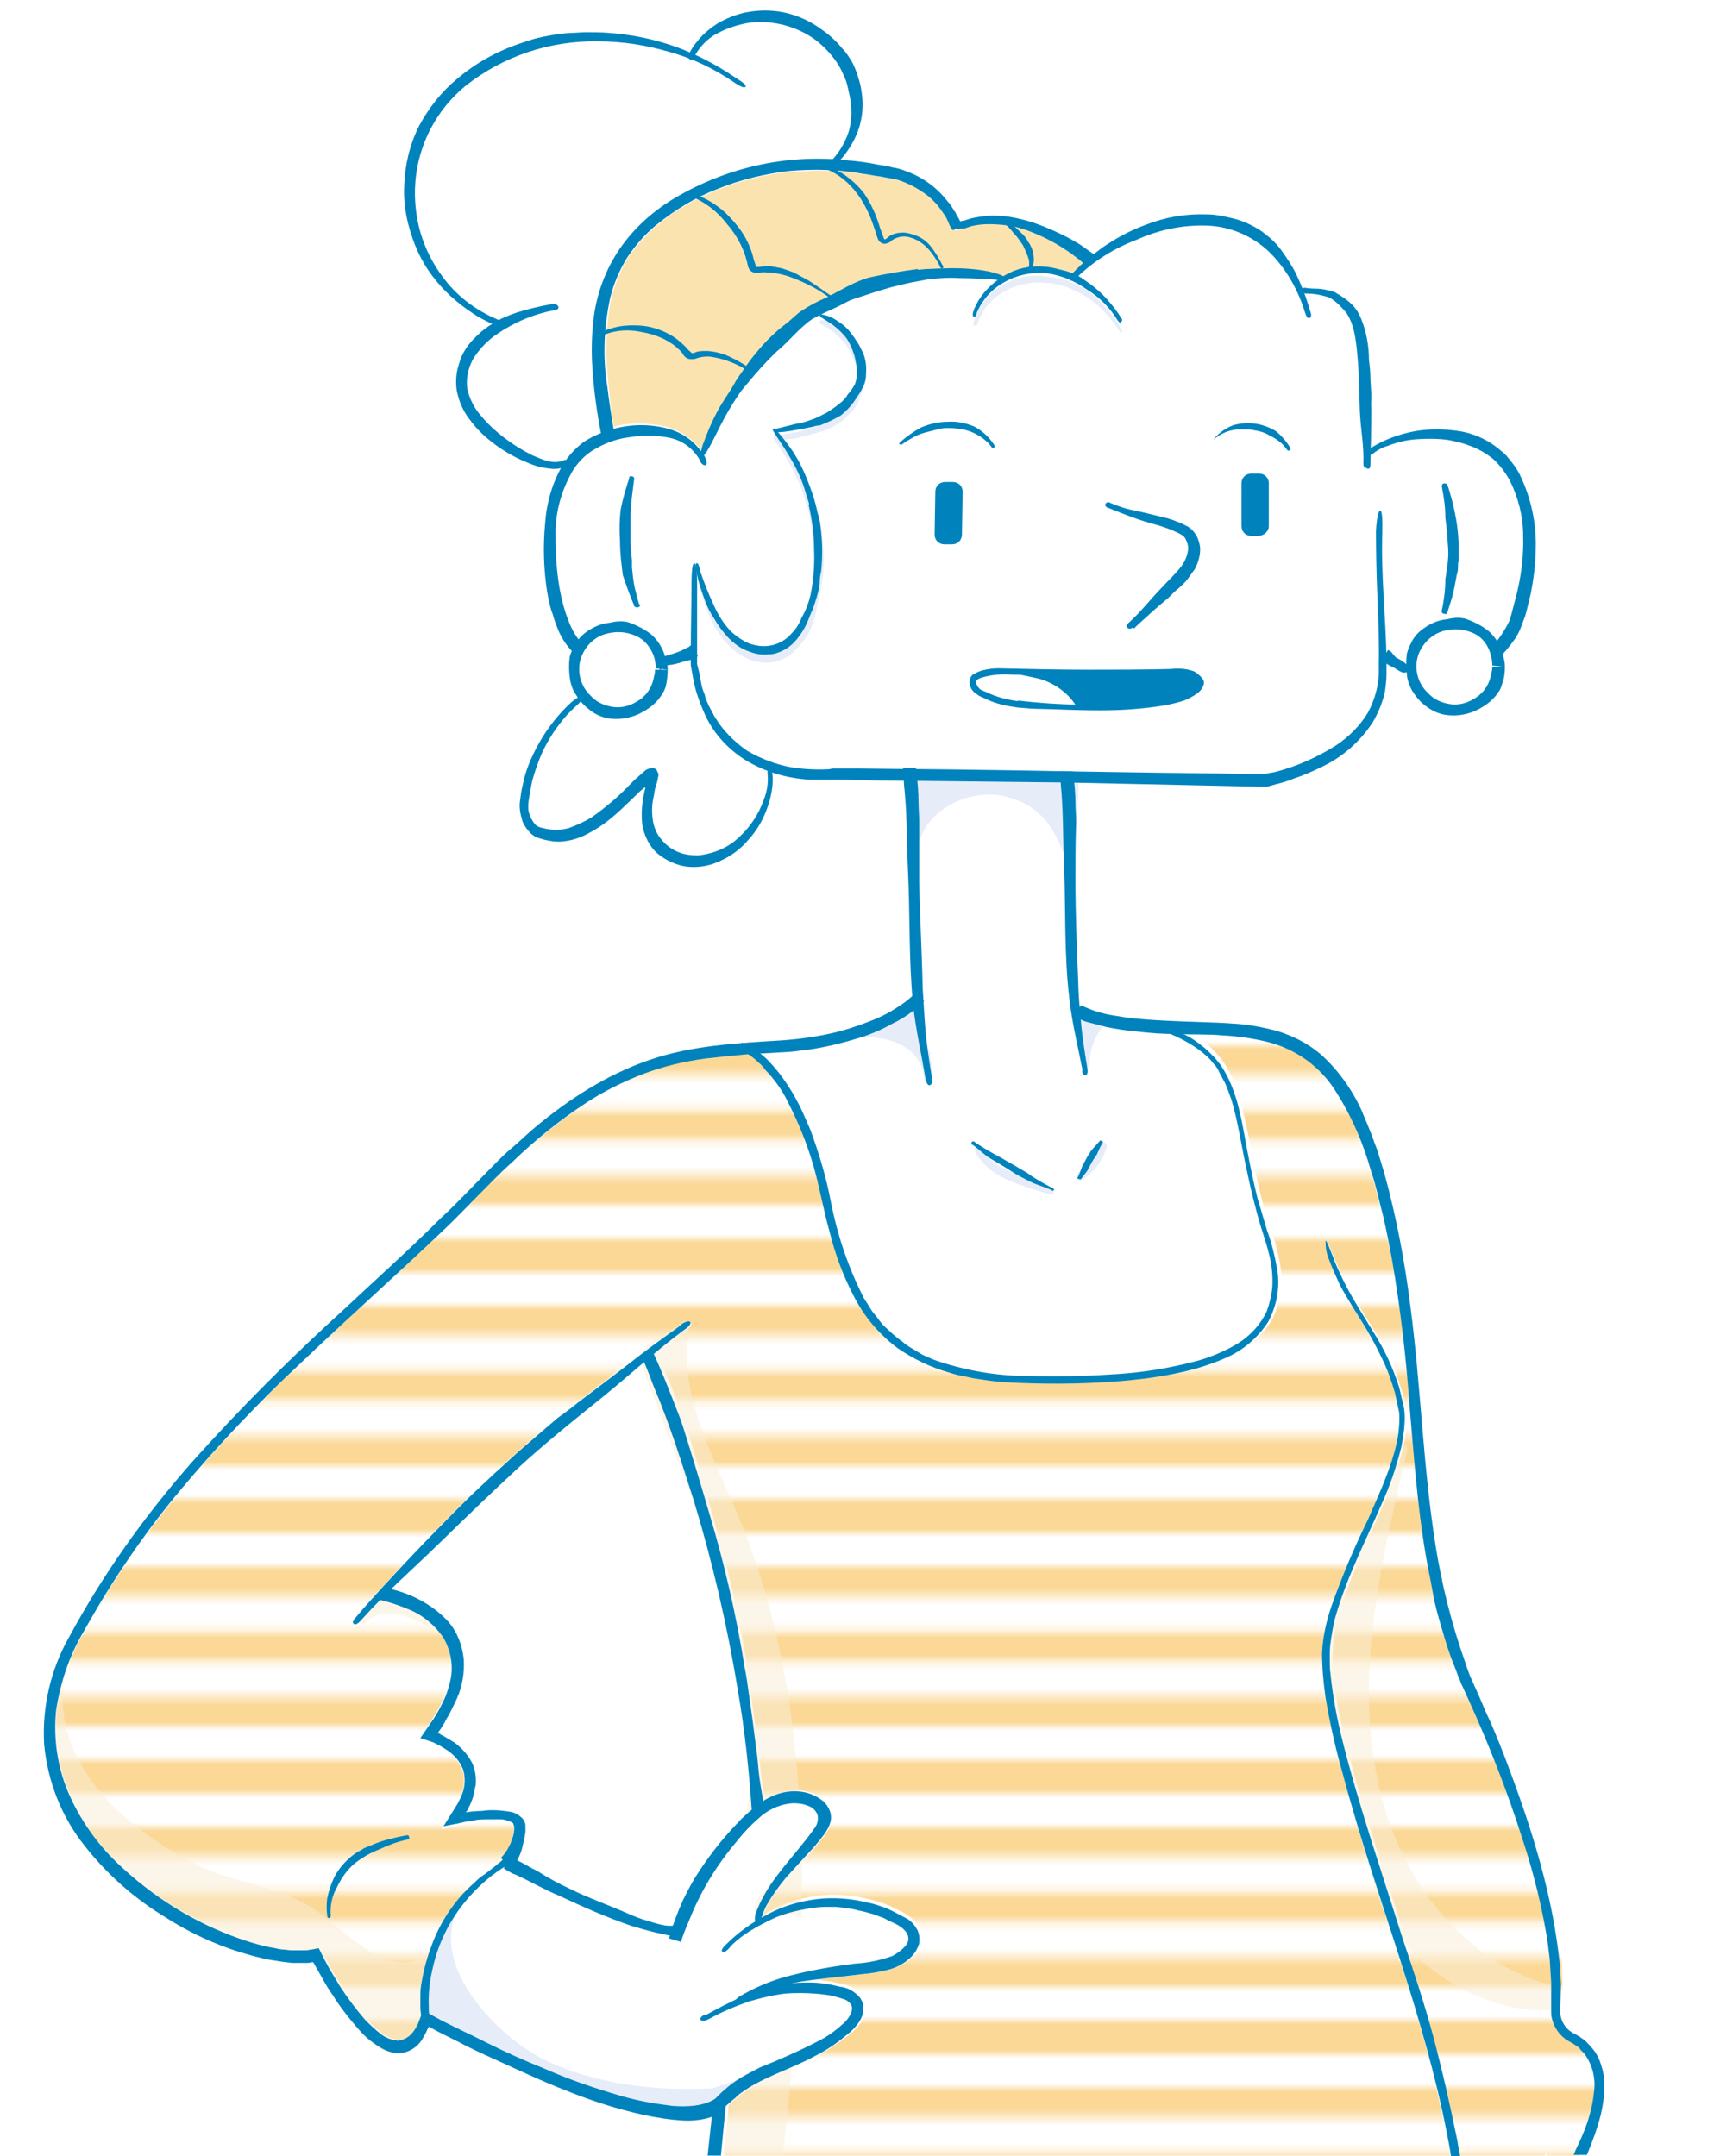 <svg id="Layer_1" xmlns="http://www.w3.org/2000/svg" xmlns:xlink="http://www.w3.org/1999/xlink" viewBox="0 0 245.5 307.8"><style>.st0{fill:none}.st1{fill:#fbd896}.st2{fill:#fff}.st3{fill:url(#SVGID_2_)}.st4{fill:#e6edf9}.st5{opacity:.5}.st6,.st7{fill:#faeed6}.st7{opacity:.5;enable-background:new}.st8{fill:#0083bd}.st9{fill:#fbe3af}</style><pattern y="307.8" width="250" height="155" patternUnits="userSpaceOnUse" id="SVGID_1_" viewBox="0 -155 250 155" overflow="visible"><path class="st0" d="M0-155h250V0H0z"/><path class="st0" d="M0-155h250V0H0z"/><path class="st0" d="M0-155h250V0H0z"/><path class="st1" d="M0-31h250v4H0zM0-23.5h250v4H0z"/><path class="st2" d="M0-27.5h250v4H0zM0-19.5h250v4H0z"/><path class="st1" d="M0-15.5h250v4H0zM0-8h250v4H0z"/><path class="st2" d="M0-12h250v4H0zM0-4h250v4H0z"/><path class="st1" d="M0-62h250v4H0zM0-54.5h250v4H0z"/><path class="st2" d="M0-58.5h250v4H0zM0-50.5h250v4H0z"/><path class="st1" d="M0-46.5h250v4H0zM0-39h250v4H0z"/><path class="st2" d="M0-43h250v4H0zM0-35h250v4H0z"/><path class="st1" d="M0-93h250v4H0zM0-85.5h250v4H0z"/><path class="st2" d="M0-89.5h250v4H0zM0-81.5h250v4H0z"/><path class="st1" d="M0-77.5h250v4H0zM0-70h250v4H0z"/><path class="st2" d="M0-74h250v4H0zM0-66h250v4H0z"/><path class="st1" d="M0-124h250v4H0zM0-116.5h250v4H0z"/><path class="st2" d="M0-120.5h250v4H0zM0-112.5h250v4H0z"/><path class="st1" d="M0-108.5h250v4H0zM0-101h250v4H0z"/><path class="st2" d="M0-105h250v4H0zM0-97h250v4H0z"/><path class="st1" d="M0-155h250v4H0zM0-147.5h250v4H0z"/><path class="st2" d="M0-151.5h250v4H0zM0-143.5h250v4H0z"/><path class="st1" d="M0-139.5h250v4H0zM0-132h250v4H0z"/><path class="st2" d="M0-136h250v4H0zM0-128h250v4H0z"/></pattern><title>254x319</title><path class="st2" d="M129.2 276c.3.5.3 1.2-.1 1.6-.5.6-1.1 1.1-1.9 1.4-1.7.6-3.5 1-5.3 1.1-3.1.4-6.1 1-9.2 1.7-1.6.4-3.3 1-4.8 1.7-1.3.6-2.1 1.1-2.3 1.2l-.2.1c-1.6.7-3.2 1.6-4.8 2.5-.2.1-.9.5-.7.9s1 0 1.2-.1c1.8-1 3.7-1.8 5.7-2.5 1.4-.4 2.9-.8 4.3-1 1-.2 2-.2 3.1-.2 1.3 0 2.7.1 4 .3.6.1 1.3.3 1.9.4.5.1.9.4 1.2.8.4.6-.3 1.8-1.2 2.6-1 .9-2.1 1.6-3.2 2.3-2.7 1.4-5.6 2.6-8.4 3.7-1 .4-1.9 1-2.9 1.5-1.5.9-2.8 2-3.9 3.3-1.8.8-3.8 1.1-5.8.8-2.4-.3-4.8-.7-7.2-1.3-3.8-1-7.6-2.3-11.2-3.9-2.5-1-5.2-2.2-8-3.6-1.4-.7-2.8-1.4-4.3-2.2l-4-2.1v-1c-.1-2.3.2-4.5.9-6.7 1.1-3.5 3-6.7 5.5-9.4 1.3-1.4 2.7-2.5 4.3-3.5l-.1.2c.8.5 1.3.8 1.7 1 2.2 1 4 2.1 6.2 3 3.4 1.5 6.8 3.2 10.3 4.4 1.8.6 3.6 1.1 5.5 1.4l2 .6c.5-1.7 1-2.6 1.3-3.4 1.6-4 3.9-7.7 6.7-11 1.1-1.3 2.3-2.6 3.6-3.6 1.2-1 2.7-1.6 4.3-1.7.7 0 1.4.1 2.1.4.5.2 1 .6 1.2 1.2.1.6 0 1.1-.4 1.6-.5.7-1 1.4-1.5 2-2.6 3.3-5.4 6.3-7 10.5-.1.3-.1.5-.1.8-1.4.9-2.8 2-4 3.1-.2.2-.9.8-.6 1.2s1.1-.3 1.3-.5c.6-.6 1.2-1.1 1.9-1.6 2.8-2 5.9-3.3 9.3-3.7.7-.1 1.4-.1 2.1-.2h1.5c1.1.1 2.1.2 3.2.5.5.1 1 .2 1.6.4.5.1 1 .3 1.5.5.8.3 1.5.6 2.2 1 .6.5 1.1 1 1.5 1.5z"/><pattern id="SVGID_2_" xlink:href="#SVGID_1_" patternTransform="matrix(1.2 0 0 1.2 2942.58 19533.06)"/><path class="st3" d="M16.7 265.8c2.9 2.8 6.1 5.3 9.7 7.2 2.4 1.4 5 2.6 7.6 3.5 1.7.6 3.4 1.1 5.2 1.4.5.1.9.2 1.4.2.5.1 1 .1 1.5.1H44l.5-.1 1.1-.2.5 1 .4.7c.2.4.5.8.7 1.3.5.8 1 1.7 1.5 2.5 1.1 1.7 2.3 3.3 3.6 4.8.6.7 1.4 1.4 2.2 2 .7.6 1.6.9 2.5 1 .9 0 1.6-.5 2.1-1.2.3-.4.5-.8.7-1.2.1-.3.3-.7.4-1 0-.5-.1-.9-.1-1.2v-1.3c0-.6 0-1.2.1-1.8.3-1.7.7-3.4 1.3-5.1 1-3 2.6-5.7 4.7-8l.8-1c.5-.4 1-1 1.6-1.4 1.1-.9 2.3-1.7 2.7-2.1l.4-.4-.2-.2c.8-.8 1.3-1.7 1.6-2.8.1-.5.2-1 .3-1.6v-.3c-.1-.1-.2-.2-.3-.2-1-.4-2.1-.5-3.1-.4-.6 0-1.2.1-1.8.2l-.7.1-.9.1c-.6.1-1.3.2-2 .4l-1.6.3 2-3.3c.2-.3.3-.6.5-.9l.2-.4c.1-.2.2-.5.3-.8.3-1 .3-2 0-3-.4-1-1-1.8-1.8-2.5-.4-.3-.9-.7-1.4-.9-.1-.1-.2-.1-.4-.2l-.8-.3-1.8-.6 1.9-2.8c.3-.6.7-1.1 1-1.7.6-1.1 1.1-2.4 1.4-3.6.6-2.1.3-4.4-.8-6.3-1.3-1.9-3.1-3.3-5.2-4.1-1.2-.5-2.4-1-3.7-1.3v-.1c-.9.9-1.8 1.8-2.6 2.8-.2.2-.9 1-1.2.7-.4-.3.4-1.2.5-1.4s1.7-2 3.7-4.1l1.8-2c2.7-3 5.8-6.1 7-7.3 2.9-3 6-5.9 9.1-8.7 1.4-1.2 2.7-2.5 4.1-3.6l2.8-2.4c.8-.7 2.8-2.1 2.9-2.2 1.3-1 4.8-3.7 8-6.1 3.2-2.4 6.3-4.6 6.6-4.8.3-.3 1.1-.8 1.5-.4.3.5-.6 1-.8 1.1-1.5 1-2.8 2.1-4.1 3.2 1 2.1 2 4.3 2.8 6.6.5 1.3 1.1 2.7 1.5 4 1.2 4.1 2.5 8.1 3.6 12.2 2.2 7.3 3.9 14.7 5.1 22.2.1.9.3 2.2.5 3.8s.5 3.4.7 5.1c.1 1.8.4 3.5.6 4.9.1 1.1.2 2.1.4 3.2l.3 1.8c1.2-.7 2.5-1.2 3.8-1.3 1.7-.2 3.4.3 4.7 1.5.7.7 1.1 1.6 1 2.6-.1.8-.5 1.6-1 2.3-.7.9-1.4 1.8-2.2 2.6-1 1.1-2.2 2.3-3.2 3.5-1 1.1-1.8 2.2-2.5 3.4-.3.6-.6 1.2-.8 1.8l.7-.4c2.2-1.2 4.5-2 7-2.3s5-.1 7.4.5c1.2.3 2.5.7 3.6 1.3.6.3 1.1.5 1.7.9.6.4 1.2.9 1.6 1.5.5.7.7 1.6.5 2.4s-.5 1.5-1.1 2c-1 1-2.2 1.6-3.5 2-1.2.3-2.4.5-3.6.6l-3.5.4c-1 .1-2 .2-3 .4l.7.1c.9.1 1.8.3 2.7.5 1.1.2 2.1.8 2.9 1.6.4.6.6 1.3.5 2-.1.6-.3 1.2-.6 1.7-.5.8-1.2 1.5-2 2.1-1.4 1.1-2.9 2.1-4.5 2.9-3.9 2.1-7.8 3.1-11 5.7-.5.4-1.1.8-1.5 1.3-.2 2.6-.4 5-.6 7.2H207c0-.2-.1-.5-.1-.7-1.7-9.1-4.1-18.2-7-27l-.4-.3.2-.2c-2-6.4-4.2-12.7-6-19.1-.5-1.8-1.3-4.3-2.1-7.4-1-3.5-1.8-7.1-2.3-10.7-.3-2.1-.5-4.2-.5-6.3.1-2.2.5-4.5 1.2-6.6 1.5-4.3 3.3-8.5 5.3-12.6 1.9-4.1 3.7-8.2 4.3-12.2.2-1.9.1-3.9-.4-5.8-.5-1.7-1.1-3.4-1.9-4.9-1.5-3-3.1-5.3-4.1-7.2-1.1-1.9-1.8-3.1-2-3.5-.6-1.1-1-2.2-1.4-3.3-.5-1.4-.7-2.6-.5-2.7.2 0 .6 1.1 1.1 2.3s1.1 2.5 1.4 3c1.3 2.6 2.9 5.1 4.4 7.5 1.6 2.5 2.8 5.1 3.7 7.9.1.4.2.7.3 1 .3 1.1.5 2.2.6 3.3 0 .7-.1 1.5-.1 2.2l-.4 2.2c-.7 2.8-1.6 5.5-2.8 8.1-2.2 5.2-4.8 10.3-6.4 15.8l-.5 2-.3 2.1-.1 2c0 .7.1 1.4.1 2.2.3 2.9.8 5.9 1.5 8.7 2.3 9.6 5.6 19.1 8.6 28.6-.1.3-.1.7 0 1 1.1 4.4 2.3 8.8 3.7 13.2.8 4.7 1.7 9.3 2.7 13.9 0 .4.1.9.3 1.2.2.8.3 1.5.5 2.3h12.9c.1-.2.2-.3.3-.5l.1.1c0 .1-.1.3-.1.4h4.6c1.6-3.4 3.2-7 3-10.7 0-.4-.2-.8-.4-1.1-.4-2.7-2.6-3.8-4.9-5.5-.7-1.2-1.1-2.5-1.1-3.9h.9v-.3c.1-.7.1-1.3.2-2-.1-1.5-.2-2.9-.2-4.3-1-4.4-1.8-8.9-3-13.3-.3-1.2-.7-2.3-1-3.5-2.3-5.6-4.1-11.4-6-17.1l-1.5-2.7c-.1.2-.1.4-.2.6-.1-.3-.2-.6-.3-1-.1-.3-.3-.6-.5-.8 0-.2.1-.3.1-.5-2.4-4.6-4-9.5-4.9-14.5-.1-.5 0-1.1.3-1.6-1.5-5.5-2.3-11.1-2.5-16.8-.7-3.2-1.1-6.5-1.2-9.8-.7-2.9-1.1-5.8-1.2-8.7-.9-4.2-1.8-8.3-2.8-12.5-.9-4.2-1.8-8.1-3-12.1-.5-1.4-1-2.7-1.5-4.1-.5-1.3-1-2.9-1.6-4.4 0-.4-.1-.7-.3-1l-.4-.8c-.1-.2-.3-.4-.5-.6-2.2-3-5.2-5.3-8.7-6.7-.7-.3-1.6-.1-2 .6-.7-.2-1.4-.3-2.1-.5-.3-.1-.5-.1-.8 0-2.2-.3-4.6-.3-6.9-.4 1.7 1 3.2 2.4 4.3 4 1.9 2.9 2.6 6.3 3.3 9.5s1.2 6.5 2 9.6c.4 1.6.8 3.2 1.4 4.7.6 1.6 1 3.2 1.3 4.9.5 2.8.1 5.6-1.2 8.1-1.5 2.4-3.7 4.2-6.3 5.3-5 2.2-10.4 2.9-15.6 3.3-5.3.4-10.6.4-15.9.1-2.7-.2-5.3-.6-7.9-1.3-2.6-.7-5.1-1.8-7.3-3.4-2.7-2-4.9-4.6-6.5-7.6-1.5-2.9-2.7-6-3.4-9.1-.9-3.1-1.4-6.3-2.3-9.4-.8-3.1-2-6.2-3.6-9-.7-1.3-1.5-2.5-2.3-3.6-.3-.4-.6-.7-.9-1.1-.3-.5-.6-1-1-1.4-.5-.4-1.1.2-1.8-1.8h-.1c-2.2 2-4.2.8-5.9 1.1-3 .5-6 1.4-8.8 2.6-2.8 1.1-5.6 2.5-8.1 4.2-3.8 2.5-7.4 5.4-10.7 8.5-1.7 1.5-3.3 3.2-4.9 4.8s-3.2 3.3-4.9 4.9c-6.7 6.4-13.6 12.5-20.3 18.9-11.8 11.3-23 23.8-30.9 38.3-2.1 3.5-3.4 7.4-4 11.4-.4 4 .2 8 1.8 11.7 1.5 3.8 3.9 7.1 6.8 9.9z"/><path class="st2" d="M181.1 179c.4 1.5.6 3.1.5 4.7-.1 1.2-.4 2.3-.8 3.4-.9 1.8-2.3 3.4-4 4.5-1.8 1.1-3.7 1.9-5.7 2.5-4.1 1.1-8.3 1.8-12.6 2-4.2.3-8.6.3-12.8.2s-8.4-.9-12.3-2.3c-2.2-.8-4.2-2.1-5.9-3.6-1.7-1.6-3.2-3.4-4.3-5.4-2.1-4.2-3.6-8.7-4.4-13.3-.6-3.2-1.5-6.3-2.6-9.4-.8-2.2-1.8-4.4-3-6.4-.8-1.3-1.7-2.6-2.8-3.8-.5-.6-1.1-1.2-1.8-1.7 1.7-.1 3.4-.2 5.3-.4 3-.3 5.9-1 8.8-1.9 1.6-.5 3.2-1.2 4.7-2 1-.5 1.9-1.1 2.8-1.8.4 3.4 1.2 6.4 1.8 9.7 0 .2.1.9.6.8s.4-.9.4-1.1-.5-2.9-.8-5.7c-.2-1.8-.3-3.8-.4-5.2l.1-.1-.1-.1c0-.7-.1-1.3-.1-1.7-.1-5-.4-10.2-.5-15.2 0-2.8 0-5.7.1-8.6 0-.9-.1-2-.1-2.9s-.1-2.4-.3-4.2l16.3.1h3.7c.1 1.3.1 2.1.1 2.7.4 3.8.2 7.3.4 11.1.2 6 0 12.1.6 18.2.4 3.7 1.3 6.8 2 10.4 0 .2.2.9.6.8s.4-.9.4-1-.5-2.8-.8-5.5c0-.4-.1-.8-.1-1.2l.2.1c.5.2.9.3 1.4.5.9.3 1.6.4 2.4.6 1.4.3 2.5.4 3.5.5 1.8.2 3.6.3 5.4.4 1.8.7 3.5 1.8 5 3.1.3.3.6.5.8.9.4.4.7.8.9 1.3.3.6.6 1.1.9 1.7.1.3.3.7.4 1s.2.7.4 1.1c1 3.1 1.5 7 2.4 10.9.4 2 .9 3.9 1.4 5.8s1.4 3.8 1.9 5.5z"/><path class="st4" d="M153.4 109.9c-1.5-2.4-6.1-1.7-8.4-1.7-4.2-.1-10.2-.4-14.2 1.3-.1.1-.2.1-.4.2v.1c.9 3.3.7 6.7.7 10.1.2-.1.3-.3.4-.5 1.7-4.5 7.6-6.8 12-5.7 4.9 1.2 6.9 4.3 8.4 8.4.5 1.3 1.1 3.1 1.2 1.8.3-2.6.5-5.2.6-7.9.1-1.6.6-4.6-.3-6.1zM132.7 150.7c.2-.2.1-.5-.1-.7l-.1-.1-.3-1c-.3-1.3-.4-2.6-.3-3.9 0-.3 0-.7-.1-1-1.2-2-6.4 1.5-7.7 2.2-.2.2-.3.5-.2.7h-2c-.8.1-.8 1.3 0 1.2 4.1-.4 9.6.8 10 5.9 0 .3.3.6.6.6s.6-.3.6-.6c0-1.1-.1-2.2-.4-3.3zM157.2 145.4c-.1-.1-.2-.2-.3-.2-.9-.3-3.1-1.5-3.4 0-.1 1 0 1.9.3 2.9.3 1.3.5 2.6.5 3.9 0 .3.3.6.6.6s.6-.3.6-.6c0-2 .7-4 2-5.6.2-.3.2-.7-.1-.9-.1 0-.1-.1-.2-.1zM150 169.4c-1.7-.6-3.4-1.2-5.1-1.9-2.1-.8-3.7-1.6-4.7-3.7-.4-.7-1.4-.1-1 .6 2 3.9 6.7 4.8 10.6 6.1.6.3.9-.8.2-1.1zM156.8 163.4c-.5 1.6-1.5 3-2.9 4-.6.4 0 1.5.6 1 1.7-1.1 2.9-2.8 3.5-4.7 0-.3-.2-.6-.5-.7-.4 0-.6.1-.7.4z"/><g class="st5"><path class="st6" d="M108.3 270.8c-.2.4-.4.8-.5 1.1-.1.5-.1 1.1-.2 1.6 2.2-.4 4.5-.4 6.8.1.1-3.3.1-6.7 0-10.1-1 1.5-2.1 2.9-3.4 4.2-1 1-1.9 2.1-2.7 3.1zM111.7 307.7c.1-.5.1-1.1.2-1.6.5-4.3.9-8.7 1.3-13.1-2.3 1.7-4.6 3.3-6.9 5-.3.2-.7.3-1 .2-.3.2-.5.3-.8.4-.6 2.9-.9 6-1.3 9h8.5v.1zM110.4 231.7c-1.6-6.5-3.8-12.8-6.6-18.9-3.2-7.3-6.8-14.8-5.5-22.9v-.3c.2-.2.2-.6 0-.9-.2-.2-.6-.2-.9 0-1.8 1.7-4.3 2.2-5.8 4.3-.2.2-.3.4-.4.6 7.2 20.8 19.7 45.3 14.9 67.8h.1c1.9-2.4 4.3-4.1 7.1-3.9.3 0 .5.1.8.3-.4-8.7-1.6-17.5-3.7-26.1z"/></g><path class="st7" d="M222.2 283.6c-12.6-3-21.6-14.3-24.9-26.7-4.3-16-.5-32.5 3.2-48.3.1-.5.3-1.1.4-1.7.1-.8-1-1.1-1.2-.3-.1.5-.2 1-.3 1.4l-.1.3c-2 8-7.8 14.5-9.5 22.6-1 4.5-.3 9 .7 13.4 1.2 5.4 2.5 10.7 3.7 16.1 1 4.5 1.7 9.4 3.8 13.4 1.9 3.4 4.7 6.3 8 8.5 4.9 3.3 10.7 5.1 16.5 4.6-.4-1.1-.5-2.2-.3-3.3zM62.5 278.3c0-.4 0-.8-.1-1.1s-.7.8-1 1.2c-5.2 5.7-12.9-3.8-17.2-6.3-4.7-2.8-10.4-3.3-15.4-5.6-10.1-4.8-21.3-14.1-19.7-26.5 0-.3-.2-.6-.5-.6-.2 0-.4.1-.5.2-2.4 12.3 1 22.6 11.6 29.8 3.5 2.4 7.2 4.5 11.1 6.2 3.3 1.5 7 1.8 10.2 3.4.9-.1 1.9 0 2.8.2 1.8.6 2.7 2.5 3.5 4 1.7 3 3 6.8 6.1 8.8 2 1.6 4.9 1.2 6.4-.8.2-.2.3-.4.4-.7.6-1.1 1.1-2.2 1.4-3.4-.3-3-.1-6 .9-8.8zM61.5 231l-.1-.1c-1.7-1.4-3.8-2.2-6-2.3.1-.3-.1-.6-.4-.7-.1 0-.3 0-.4.1-.5.4-1.1.7-1.6.9-.3.1-.5.5-.4.8v.1c-.5.2-.9.5-1.3.9-.6.5.3 1.4.8.9 2.6-2.3 6-1.1 8.6.4.3.2.6.2.9-.1.2-.3.2-.7-.1-.9z"/><path class="st4" d="M101.6 298.1c-7.8.4-16.1-.5-23.3-3.8-6.6-3-16.3-12.6-13.4-20.7.2-.5-1.4-.4-1.6.3-1 3-2.2 6.1-2.8 9.2-.4 1.7-.4 3.6.8 5 1.3 1.6 3.8 1.8 5.6 2.6 2.6 1.2 5 2.7 7.4 4.2 5 3.1 11.4 4.2 17.1 5.3 7.3 1.4 15 1 14.4-3.3 0-.4-3.8 1.2-4.2 1.2z"/><path class="st8" d="M154.9 153.5c.5-.1.3-.9.3-1s-.5-2.8-.8-5.5-.5-5.6-.5-6.8c-.2-4.8-.4-9.8-.4-14.6 0-2.7 0-5.5.1-8.2 0-.9-.1-1.9-.1-2.8 0-1.1-.1-2.7-.4-4.8l-1.8.1c.1 1.5.1 2.4.2 3.1.3 3.8.2 7.3.4 11.1.2 6 0 12.1.7 18.2.4 3.7 1.2 6.8 1.9 10.4-.1.2 0 .8.4.8zM132.7 154.9c.5-.1.3-.9.3-1.1s-.5-2.9-.8-5.7-.4-5.9-.5-7c-.1-5-.4-10.2-.5-15.2v-8.6c0-.9-.1-2-.1-2.9 0-1.1-.1-2.8-.4-5l-1.8.1c.1 1.6.1 2.5.2 3.2.4 4 .3 7.6.5 11.6.3 6.2.1 12.6.7 18.9.4 3.8 1.2 7.1 1.8 10.8.1.2.2 1 .6.9z"/><path class="st8" d="M153.7 145.3c.1.1.4.2.7.3.4.2.8.3 1.2.4.8.2 1.6.4 2.3.6 1.5.3 2.8.5 4 .6 2.4.3 4.3.4 6 .4 2.3.1 4.5 0 6.6.2 2.1.1 4.2.4 6.3.9 4.1 1 7.6 3.5 9.8 7 2.3 3.6 4 7.5 5.1 11.5.7 2 1.1 4.1 1.7 6.3.5 2.1.9 4.3 1.3 6.4 1.2 6.9 2 13.9 2.5 20.9.6 7 1.1 14.1 2.3 21.2.3 1.8.7 3.5 1 5.3s.8 3.5 1.3 5.2 1 3.4 1.7 5.1l.5 1.3.2.6.1.2s0 .1.1.1v.1l.1.3 1.1 2.4c2.9 6.4 5.5 13 7.6 19.6 1.4 4.2 2.5 8.4 3.3 12.7.2 1.1.4 2.2.5 3.2l.2 1.6.2 3.3v4.1c0 .3 0 .7.1 1 .3 1.3 1.1 2.5 2.3 3.2l.7.4c.2.1.4.3.6.4s.4.3.5.5l.5.5c1.2 1.6 1.7 3.6 1.4 5.6-.2 2.1-.8 4.1-1.6 6-.4 1-.9 1.9-1.3 2.9h1.9c.8-1.9 1.5-3.8 2-5.8.3-1.3.5-2.7.5-4 0-1-.1-1.9-.4-2.8-.3-1.1-.8-2.1-1.6-2.9-.4-.5-.8-.9-1.3-1.2-.5-.4-1.1-.6-1.5-.9-.9-.6-1.5-1.7-1.5-2.8l.1-3.9c-.1-1.3-.1-2.7-.3-4-1.2-10.8-5.1-21.4-6.9-26.3-1-2.7-2-5.3-3.2-7.9-.6-1.3-1.1-2.6-1.7-3.9l-.9-2c-.2-.6-.5-1.3-.7-2-1.9-5.4-3.3-10.9-4.2-16.6-1.8-11.3-2.1-22.9-3.6-34.2-.8-6.4-2-12.7-3.7-18.9l-.7-2.3c-.2-.8-.5-1.5-.8-2.3-.5-1.5-1.2-3-1.8-4.5-1.4-3-3.4-5.8-5.9-8-1.8-1.5-3.8-2.5-6-3.2-2.2-.6-4.4-1-6.6-1.1-2.5-.2-5.7-.2-9.3-.4-1.9-.1-3.9-.2-6-.5-1.1-.2-2.2-.3-3.2-.6-.5-.1-1.1-.3-1.6-.5s-1-.4-1.4-.6c-.4.5-.7.9-1.2 1.4.1.1.3.2.4.3 0 0 .1 0 .2.1zM102.2 299.5c-1.5 1.1-4 1.3-6.3 1.1-2.4-.3-4.8-.7-7.2-1.4-3.8-1.1-7.6-2.4-11.2-4-2.5-1-5.2-2.2-8-3.6-1.4-.7-2.8-1.4-4.3-2.1l-2.2-1.1-1.1-.6c-.5-.3-1.1-.6-1.6-.9-.1.4-.2.8-.3 1.1-.1.2-.1.3-.2.5 0 .1-.1.2-.1.3-.2.4-.4.8-.7 1.2-.5.7-1.3 1.2-2.2 1.3-.9-.1-1.8-.4-2.5-1-.8-.6-1.5-1.3-2.2-2-1.3-1.5-2.5-3.1-3.6-4.8-.5-.8-1-1.7-1.5-2.5l-.7-1.3-.3-.6-.5-1-1.1.2c-.2 0-.5.1-.7.1h-1.5c-.5 0-1 0-1.5-.1-.5 0-1-.1-1.4-.2-1.8-.3-3.5-.8-5.2-1.4-6.5-2.3-12.4-6-17.4-10.8-2.9-2.8-5.3-6.2-6.9-9.9-1.6-3.7-2.2-7.8-1.8-11.8.6-4 1.9-7.9 4-11.4 4-7.2 8.7-14.1 14-20.4 5.3-6.3 11-12.3 17-17.9 6.7-6.4 13.6-12.5 20.3-18.9 1.7-1.6 3.3-3.3 4.9-4.9s3.2-3.3 4.9-4.8c3.3-3.2 6.8-6 10.6-8.5 2.6-1.7 5.3-3 8.1-4.1 2.9-1.1 5.9-1.8 8.9-2.2 1.7-.2 3.7-.4 5.9-.6l3.5-.2c1.3-.1 2.6-.1 3.9-.3 3-.3 5.9-1 8.8-1.9 1.6-.5 3.2-1.2 4.6-2 1.7-.8 3.2-1.9 4.5-3.2l-.6-.6-.7-.5c-.8.8-1.7 1.5-2.7 2.1-.9.6-1.9 1.1-2.8 1.5-1.7.7-3.4 1.3-5.2 1.8-2.7.7-5.5 1.1-8.2 1.3-6.4.4-12.9.7-19 2.8s-11.5 5.6-16.3 9.6c-1.2 1-2.3 2.1-3.5 3.1s-2.3 2.2-3.4 3.3c-2.2 2.2-4.3 4.5-6.6 6.6-4.4 4.4-9.1 8.6-13.8 13-7.6 6.9-14.8 14.1-21.6 21.7-6.8 7.7-12.8 16.1-17.7 25.2-2.6 4.6-3.8 9.9-3.5 15.2.5 5.3 2.5 10.4 5.8 14.5 3.2 4.1 7.2 7.6 11.7 10.3 4.4 2.8 9.3 4.8 14.4 5.9 1.2.2 2.4.4 3.6.5h1.8c.3 0 .6 0 .9-.1h.2l.4.7.8 1.4c.5.9 1 1.8 1.6 2.6 1.1 1.8 2.4 3.4 3.8 5 .7.8 1.5 1.5 2.4 2.1 1 .7 2.1 1.2 3.3 1.2 1.3-.1 2.5-.8 3.2-1.9.3-.5.6-1 .8-1.5l.2-.4.2.1 1.3.7 2.6 1.3c1.7.9 3.4 1.7 5.2 2.5 3.5 1.6 6.9 3.2 10.5 4.6 3.5 1.4 7.2 2.6 10.9 3.4 1.9.4 3.8.7 5.7.8 2 .1 4.1-.3 5.8-1.4l-1.2-1.8z"/><path class="st8" d="M97.1 189.2c-.3.3-3.4 2.4-6.6 4.9s-6.7 5.1-8 6.1c-.1.1-2 1.6-2.9 2.2l-2.8 2.4c-1.4 1.2-2.8 2.4-4.1 3.6-3.1 2.8-6.2 5.7-9.1 8.7-1.2 1.2-4.2 4.3-7 7.3s-5.2 5.7-5.5 6.1-1 1-.6 1.3 1-.5 1.2-.7c3.5-3.9 7.1-7 11-10.8 3.7-3.6 7.4-7.2 11.2-10.7s7.9-6.8 11.9-10c4.2-3.4 7.7-6.7 11.9-9.8.2-.1 1.1-.8.8-1.1s-1.3.3-1.4.5z"/><path class="st8" d="M72.9 266.7c.8-.8 1.3-1.7 1.6-2.8.2-.8.4-1.6.5-2.4v-.9c0-.4-.2-.7-.4-1-.5-.5-1.1-.9-1.9-1-1.3-.2-2.6-.3-3.9-.1-.6 0-1.4.1-1.6.1l-.7.1c.2-.3.4-.5.4-.7l.1-.2.2-.4c.1-.3.2-.5.3-.8l.2-.9c.1-.3.1-.6.2-.9.1-1.2-.1-2.5-.7-3.5s-1.4-1.9-2.4-2.6l-1.5-.9c-.1-.1-.3-.1-.4-.2l-.1-.1-.3-.1c0-.1.1-.1.1-.2l.3-.4c.3-.5.6-.9.8-1.4.6-.9 1-1.9 1.5-2.9.8-1.8 1.1-3.7 1-5.6-.2-2-.9-3.9-2.2-5.4-.9-1-1.9-1.8-3-2.5-1.9-1.2-4-2-6.3-2.4l-.4 1.8c1.3.3 2.5.7 3.7 1.2 2.2.8 4 2.3 5.3 4.2 1.1 1.9 1.5 4.3.9 6.4-.3 1.3-.8 2.5-1.4 3.6-.3.6-.7 1.2-1 1.7-.1.1-.2.3-.3.4l-.4.6-1.1 1.6 1.8.6.4.2.2.1c.1.1.3.1.4.2.5.3 1 .6 1.4.9.9.7 1.5 1.5 1.9 2.5.3 1 .3 2.1 0 3.1-.1.3-.2.5-.3.8l-.2.4-.3.6-2 3.2 1.5-.3c.7-.1 1.3-.3 1.9-.4l.8-.1.4-.1c.6-.1 1.2-.1 1.8-.1h1.8c.5 0 1 .2 1.5.4.2.1.3.2.3.4.1.1.1.3.1.4 0 .5-.1 1.1-.3 1.6-.3 1-.9 2-1.6 2.7l1.4 1.5z"/><path class="st8" d="M72.5 265c-.4.2-.8.5-1.1.8-.2.1-.6.5-1 .8s-1 .8-1.6 1.2-1.1 1-1.6 1.4l-1.1 1.1c-2.1 2.3-3.7 5-4.7 8-.6 1.6-1 3.3-1.3 5.1-.1.6-.1 1.2-.1 1.8v1.3c0 .5.1 1.1.2 1.8l1.1-.1c-.1-.9-.1-1.5-.1-1.9-.1-2.3.3-4.5.9-6.7 1-3.5 2.9-6.8 5.5-9.5 1.6-1.7 3.4-3.1 5.4-4.2l-.5-.9zM58 262c-.1 0-1.2.2-2.3.5-.9.2-1.8.5-2.7.9-.3.1-.7.3-1 .4-.3.2-.6.4-.9.5-.4.3-.9.6-1.3 1-.9.8-1.7 1.8-2.2 2.9-.4.9-.7 1.8-.9 2.8-.1.8-.1 1.6 0 2.4 0 .1 0 .4.3.4.2-.1.2-.2.2-.4-.1-1.4.2-2.8.9-4 .6-1.3 1.4-2.4 2.4-3.3 1.1-.9 2.3-1.6 3.6-2.1 1.3-.6 2.6-1.1 4-1.4.1 0 .4 0 .3-.3 0-.3-.2-.4-.4-.3z"/><path class="st8" d="M97.2 274.9c-.4-.1-.9-.1-1.3 0-.4 0-.8 0-1.2-.1-.6-.1-1.3-.3-1.9-.5-1.1-.3-2.2-.7-3.3-1.2-2.7-1.2-5.6-2.2-8.2-3.5-1.5-.7-3-1.5-4.4-2.4-.5-.3-1-.5-1.5-.8s-1.4-.8-2.6-1.3l-.9 1.6c.8.5 1.3.8 1.7.9 2.2 1 4 2.1 6.2 3 3.4 1.6 6.8 3.1 10.3 4.3 2.3.7 4.6 1.3 6.9 1.6l.2-1.6z"/><path class="st8" d="M108 274.4c.5.1.7-.8.8-.9.2-.7.5-1.4.9-2 .7-1.2 1.6-2.4 2.5-3.5 1.1-1.2 2.2-2.4 3.2-3.5.8-.8 1.5-1.7 2.2-2.6.5-.7.9-1.4 1-2.2.1-.9-.3-1.8-1-2.5-1.3-1.1-2.9-1.6-4.6-1.5-1.6.1-3.1.7-4.4 1.6-1.2.9-2.4 1.9-3.4 3-2.3 2.4-4.3 5-6.1 7.9-.6 1-1.1 2-1.6 3-.8 1.8-1.5 3.6-2 5.5l1.7.5c.5-1.7 1-2.6 1.3-3.4 1.6-4 3.9-7.7 6.7-11 1.1-1.4 2.3-2.6 3.6-3.7 1.3-1 2.8-1.6 4.4-1.7.8 0 1.5.1 2.2.4.6.2 1.1.7 1.3 1.3.1.6 0 1.3-.4 1.8-.5.7-1 1.4-1.5 2-2.6 3.3-5.5 6.2-7 10.4 0 .2-.2 1.1.2 1.1zM100 288.3c.2.4 1 0 1.2-.1 1.8-1 3.7-1.8 5.7-2.5 1.4-.4 2.9-.8 4.3-1 1-.2 2.1-.2 3.1-.2 1.3 0 2.7.1 4 .3.6.1 1.3.3 1.9.5.5.1 1 .4 1.3.9.4.7-.3 2-1.3 2.8-1 .9-2.1 1.7-3.3 2.3-2.7 1.4-5.6 2.7-8.4 3.8-1 .5-1.9 1-2.8 1.5-1.6 1-3.1 2.3-4.3 3.8l1.4 1.1c.4-.5.9-1 1.4-1.4.4-.4.8-.6 1-.9 3.2-2.6 7.2-3.6 11.1-5.7 1.6-.8 3.1-1.8 4.4-2.9.8-.6 1.5-1.3 2-2.1.3-.5.5-1 .5-1.6.1-.6-.1-1.3-.5-1.8-.7-.8-1.7-1.4-2.8-1.5l-1.3-.3-1.3-.2c-1.8-.2-3.6-.1-5.3.1-4.3.7-7.7 2.5-11.2 4.4-.3-.1-1 .4-.8.7z"/><path class="st8" d="M104.3 277.8c.6-.6 1.2-1.1 1.9-1.6 1.3-.9 2.8-1.7 4.3-2.4 1.6-.7 3.3-1.1 5.1-1.4.7-.1 1.4-.2 2.2-.2h1.5c1.1.1 2.1.2 3.2.5.5.1 1 .2 1.6.4.5.1 1 .3 1.5.5.4.1.8.3 1.1.5l1.1.5c.6.3 1.2.7 1.6 1.3.4.6.3 1.3-.1 1.8-.5.6-1.2 1.1-1.9 1.5-1.7.6-3.5 1-5.4 1.1-3.1.4-6.1.9-9.2 1.7-1.6.4-3.3 1-4.8 1.7-1.3.6-2.1 1.1-2.3 1.2s-1.1.7-.8 1.1 1-.2 1.2-.3c2-1.2 4.2-2 6.5-2.5 2.2-.5 4.5-.7 7-1l3.5-.4c1.2-.1 2.4-.3 3.6-.6 1.3-.3 2.5-1 3.4-1.9.5-.5.9-1.2 1.1-1.9.1-.8 0-1.6-.5-2.3-.4-.6-.9-1.1-1.6-1.4-.6-.3-1.1-.6-1.7-.9s-1.1-.5-1.7-.7-1.2-.4-1.8-.5c-2.4-.6-4.9-.8-7.4-.5-2.4.3-4.8 1-7 2.2-2.1 1.1-4.1 2.5-5.8 4.2-.2.2-.9.8-.6 1.1s1.1-.6 1.2-.8zM109.1 258.5c-.1-1.1-.3-2.2-.5-3.4-.1-.6-.3-1.8-.4-3.2s-.4-3.2-.6-4.9-.5-3.6-.7-5.1-.4-2.9-.6-3.8c-1.2-7.5-2.9-14.9-5.1-22.2-1.2-4.1-2.4-8.1-3.7-12.2-.4-1.3-1-2.7-1.5-4-.6-1.5-1.5-3.9-2.9-6.9l-1.6.7c1 2.1 1.4 3.4 1.8 4.4 2.3 5.4 3.9 10.6 5.7 16.2 2.7 8.9 4.8 17.9 6.3 27.1 1 5.7 1.6 11.4 2 17.2l1.8.1zM102.9 307.7l.7-7.3-1.8-.2c-.3 3.1-.6 5.5-.8 7.5h1.9zM195.3 216.8c-2 4.1-3.8 8.3-5.3 12.6-.7 2.1-1.2 4.3-1.3 6.6 0 2.1.2 4.2.5 6.3.6 3.6 1.4 7.2 2.4 10.7.8 3.1 1.6 5.6 2.1 7.4 4.6 15.4 10.5 30.6 13.3 46.7 0 .2.1.4.1.7h1.3c-.1-.8-.3-1.5-.4-2.3-1-4.9-2.1-9.8-3.4-14.7-1.3-4.9-2.9-9.6-4.5-14.4l-4.6-14.4c-1.5-4.8-2.9-9.5-4.1-14.4-.7-2.9-1.2-5.8-1.5-8.7-.1-.7-.1-1.4-.1-2.2 0-.7 0-1.4.1-2.1.2-1.4.4-2.8.8-4.1 1.6-5.5 4.2-10.5 6.5-15.8 1.2-2.6 2.1-5.3 2.8-8.1.3-1.4.5-2.9.5-4.3 0-.7-.1-1.5-.3-2.2s-.3-1.4-.5-2.1c-.9-2.8-2.1-5.4-3.7-7.9-1.5-2.5-3.1-4.9-4.4-7.6-.2-.5-.9-1.8-1.3-3-.5-1.2-.9-2.4-1.1-2.4 0 .9.1 1.8.5 2.7.4 1.1.9 2.2 1.4 3.3.2.5.9 1.7 2 3.5s2.7 4.2 4.1 7.2c.8 1.6 1.4 3.3 1.9 5 .2.9.4 1.9.6 2.8.1 1 0 2-.1 3-.6 4-2.5 8.1-4.3 12.2zM166 147.2c2.3.8 4.5 2 6.3 3.6.3.3.6.6.8.9.4.4.7.8.9 1.3.3.6.6 1.1.9 1.7.1.3.3.7.4 1l.4 1.1c1 3.1 1.5 7 2.4 10.9.4 2 .9 3.9 1.4 5.8s1.2 3.7 1.6 5.4c.4 1.5.6 3.1.5 4.8-.1 1.2-.4 2.4-.8 3.5-.9 1.9-2.3 3.4-4 4.5-1.8 1.1-3.7 1.9-5.7 2.5-4.1 1.1-8.3 1.8-12.6 2-4.3.3-8.6.3-12.8.2s-8.4-.9-12.4-2.3l-1.6-.7-1.5-.9c-.5-.3-1-.6-1.4-1-.5-.3-.9-.7-1.4-1.1l-1.3-1.2c-.4-.4-.7-.9-1.1-1.4-.4-.4-.7-.9-1-1.4s-.7-1-.9-1.5c-2.1-4.2-3.6-8.7-4.5-13.3-.6-3.2-1.5-6.3-2.6-9.4-.3-.9-.7-1.8-1.2-2.9-.5-1.2-1.1-2.3-1.8-3.5-.8-1.3-1.7-2.6-2.7-3.7-.6-.7-1.2-1.3-1.9-1.8-.7-.6-1.6-1.1-2.5-1.5l-.2.5-.2.5c1 .4 2 1.1 2.8 1.9.4.3.7.7 1 1.1.3.3.6.6.9 1 .9 1.1 1.7 2.3 2.3 3.6 1.5 2.9 2.7 5.9 3.6 9s1.4 6.2 2.3 9.4c.8 3.2 1.9 6.2 3.4 9.1 1.5 3 3.7 5.6 6.4 7.6 2.2 1.5 4.7 2.7 7.2 3.4.6.2 1.3.4 1.9.5.6.1 1.3.3 2 .4 1.3.2 2.6.4 4 .5 5.3.3 10.6.3 15.9-.1 2.7-.2 5.3-.5 7.9-1 2.6-.5 5.2-1.2 7.7-2.3 2.6-1.1 4.7-2.9 6.2-5.2 1.3-2.4 1.8-5.3 1.2-8-.3-1.6-.7-3.3-1.3-4.9-.5-1.6-.9-3.1-1.4-4.7-.8-3.2-1.4-6.4-2-9.7s-1.4-6.6-3.3-9.4l-.8-1-.9-.9c-.6-.6-1.3-1.1-2-1.6s-1.4-.8-2.2-1.2l-2.3-.9v.8z"/><path class="st8" d="M150.3 169.6c-.2 0-2.8-1.5-3.3-1.9 0 0-.4-.3-.6-.4l-.7-.4-1-.6c-.8-.4-1.5-.9-2.3-1.3s-3.1-1.8-3.3-2c-.1-.1-.3-.1-.4 0v.1c-.1.1-.1.2 0 .3h.1c.9.6 1.6 1.4 2.6 2s1.9 1.1 2.8 1.7 1.9 1.1 2.9 1.6 2 .7 3 1.2c.1.1.2.1.3 0 .1-.1 0-.2-.1-.3zM157 162.8c0 .1-1 1.1-1.2 1.4-.1.1-.2.2-.2.3l-.2.3c-.1.1-.2.3-.3.5-.2.4-.4.7-.6 1.1-.1.3-.6 1.6-.7 1.7s-.1.1.2.2.3 0 .3 0l.9-1.2c.2-.4.5-.9.7-1.3s.6-.8.8-1.3.4-.9.7-1.4c0 0 .1-.1-.1-.2s-.3-.1-.3-.1z"/><path class="st2" d="M99.5 8c1.9.9 3.8 2 5.5 3.3.3.2 1.5 1 1.2 1.4s-1.6-.5-1.8-.7c-3-2.1-6.3-3.6-9.8-4.6-2.5-.7-5.1-1.2-7.7-1.3-1.2 0-2.3-.1-3.2 0-.7 0-1.5.1-2.2.2-1.6.2-3.1.6-4.6 1s-3 1-4.4 1.6c-2.2 1-4.2 2.3-6 3.8-4.2 3.5-6.8 8.5-7.2 14-.1 1.8 0 3.6.4 5.3.5 2.5 1.6 4.9 3.1 7 1.4 1.9 3.1 3.6 5.1 4.9 1 .7 2 1.2 3.1 1.6 1-.5 2.1-.9 3.2-1.1 1.6-.4 3.1-.6 4.7-1 .2 0 .8-.2.9.3s-.6.7-.8.7c-1.6.3-3.3.8-4.8 1.4-.6.2-1.1.5-1.7.7v.2c-.2.2-.4.3-.7.2-.3.2-.6.3-.8.5-.7.4-1.3 1-1.8 1.6-.4.5-.8 1.1-1.2 1.7-.4.6-.7 1.2-.9 1.8-.3.9-.4 2-.2 2.9.4 2.3 2 4.3 3.8 6 1.5 1.4 3.2 2.5 5 3.3 1 .5 2 .8 3.1 1 .5.1 1 .1 1.4-.1l.2-.1 1.2-1.5c.9-.9 2-1.7 3.2-2.2.3-.1.6-.3.9-.4-.4-2.6-.7-4.3-.8-5.7-.6-4.5-.4-9 .5-13.5 1.1-4.5 3.6-8.6 7.2-11.5 2.9-2.3 6.1-4.1 9.5-5.5 3.4-1.3 7-2.2 10.6-2.6 2.1-.2 4.1-.3 6.2-.2 1.2-1.3 2-2.8 2.5-4.4.5-2 .4-4.2-.4-6.1-.3-.7-.6-1.4-.9-2-.4-.7-.8-1.3-1.3-1.9-.7-.9-1.5-1.6-2.4-2.3-2.1-1.5-4.6-2.5-7.2-2.7-.9-.1-1.7 0-2.6.1-1.2.2-2.4.6-3.5 1.2-1 .5-1.9 1.3-2.7 2.1-.4.4-.7.9-1 1.4l.1.2zM82.7 99.8l-.7.7c-2.2 2.1-3.9 4.6-4.9 7.4-.5 1.4-.9 2.8-1.1 4.3-.1.7-.2 1.5-.3 2.2 0 .7.1 1.3.4 1.9.1.3.3.5.5.8l.3.3.2.2c.6.2 1.3.4 2 .4.7.1 1.3 0 2-.1.7-.2 1.4-.4 2-.7 2.6-1.2 4.8-3.5 7-5.6.3-.3 1.3-1.2 2.1-1.9.2-.1.3-.2.6-.2l.5-.1c.2 0 .4.1.5.3.1.1.2.2.2.4l.1.2v.4c0 .3-.1.6-.1.9-.2.7-.4 1.5-.4 1.7-.3 1.3-.3 2.6-.2 3.9.2 1.2.8 2.3 1.7 3.1.9.8 2.1 1.3 3.3 1.5 2.9.3 5.8-.8 7.8-2.9 2.2-2 3.5-4.8 3.6-7.8v-1.2c-1.3-.4-2.4-1-3.6-1.7-2.1-1.4-3.8-3.2-5.1-5.4l-.8-1.6c-.2-.5-.5-1.1-.6-1.7-.2-.6-.4-1.1-.6-1.7s-.2-1.1-.3-1.7c-.1-.3-.1-.5-.2-.8l-.1-.4v-.4c-1.6.9-2.8.4-3.8.7v2.1c-.5 1.8-1.6 3.3-3.2 4.3-1.3.7-2.8 1-4.3.9-1.5-.2-2.9-.8-4-1.9-.2-.4-.4-.6-.5-.8zM100.6 64.9c.1.2.7 1.3.3 1.5s-1-.8-1.1-1.1c-.5-.8-1.1-1.5-1.9-2-1.5-1-3.3-1.6-5.2-1.6-1.6 0-3.2.2-4.7.6 0 .1 0 .2.1.3l-2 .4c-1 .5-2 1.1-2.8 1.9-2.6 2.5-3.7 6.3-4 9.9-.3 3.7 0 7.5 1 11.2.4 1.9 1.2 3.7 2.4 5.3.9-1.3 2.2-2.2 3.8-2.6 1.7-.5 3.5-.2 5 .7 1.5.9 2.6 2.2 3.1 3.8.1.2.5 1.2.5 1.4 1.1-.4 2.1-.8 3.1-1.4l.4-.8v-2.5c0-3.5.1-6 .1-6.5s0-3.3.5-3.3c.2.2.3.4.3.7 0-.2 0-.3.2-.4.3-.1.8 2.1 1.7 4.4.4 1.1.9 2.2 1.5 3.2.4.7.8 1.3 1.3 1.9.9 1 2.1 1.8 3.5 2.2 1 .3 2.1.3 3.1-.1 1.9-.8 3.3-2.3 4-4.2.4-1.1.7-2.3.8-3.5.1-.5.2-.9.3-1.3.1-.4.2-.9.2-1.3.1-1.9.1-3.7-.1-5.6-.1-.8-.2-1.6-.3-2.5-.1-.8-.3-1.7-.6-2.5-.4-1.5-1-2.9-1.6-4.2-.7-1.5-1.5-2.9-2.4-4.2-.5-.6-.9-1.1-.6-1.3.1 0 .3 0 .3.1.7-.3 1.4-.5 2.2-.6 1-.2 1.9-.4 2.9-.7.2-.1.4-.2.6-.2 1-.4 1.9-.9 2.8-1.6.9-.6 1.6-1.3 2.3-2.1.3-.5.5-1 .6-1.6.2-.4.3-.8.3-1.2 0-.9-.1-1.7-.4-2.5-.1-.4-.3-.7-.4-1.1-.2-.4-.4-.8-.6-1.1-.4-.6-.9-1.2-1.5-1.7-.6-.6-1.2-1-1.9-1.4-.3-.2-.7-.2-.6-.6l.1-.1-.1-.1c-.6.4-1.2.8-1.7 1.3-.7.6-1.6 1-2.2 1.7-1.4 1.3-2.8 2.6-4.1 4-.6.6-1.1 1.2-1.7 1.9s-1.1 1.4-1.7 2.1c-.9 1.3-1.8 2.6-2.5 4-.7 1.1-1.7 3-2.3 4.3-.2.3-.3.6-.3.7 0-.2 0-.1 0 0z"/><path class="st9" d="M100.1 64.2c.4-1.3.9-2.5 1.5-3.7 1-1.8 2-3.6 3.2-5.3.8-1.3 1.7-2.5 2.7-3.7 1.1-1.4 2.3-2.6 2.5-2.8 1.7-1.6 3.5-3 5.4-4.2 1-.8 2.1-1.5 3.2-2.1.9-.5 1.8-.8 2.7-1.2 1.8-.8 3.7-1.4 5.7-1.8.9-.2 1.7-.3 2.6-.4.9-.1 1.8-.2 2.7-.2 1.6-.1 3.2-.2 4.8-.1 1.7.1 3.4.3 5 .7.4.1.7.2 1 .2l.1-.1c2-1.1 4.3-1.6 6.6-1.2 1.2.1 2.4.4 3.5.9l1.5-1.5-1.4-1.2c-.7-.5-1.4-1-2-1.5-1.8-1.2-3.7-2.1-5.8-2.7-1.5-.4-3-.6-4.6-.5-.8.1-1.6.2-2.4.4-.4.1-.7.3-1.3.4-.2.1-.5.1-.7.1l-.1.2h-.1s-.1-.1-.1-.2l-.2-.3c-.1-.4-.3-.8-.4-.9s-.2-.4-.4-.6l-.9-1.2c-1.4-1.7-3.2-3-5.3-3.7-.7-.2-1.3-.4-2-.5l-2.1-.4c-1.4-.2-2.8-.4-4.2-.5-.7-.1-1.4-.1-2-.2-2.2-.1-4.3 0-6.5.2-5.6.6-11.1 2.5-15.9 5.6-2.6 1.7-4.9 3.9-6.7 6.5-1.6 2.6-2.6 5.6-2.9 8.7-.2 2.1-.3 4.2-.2 6.3.2 3.1.5 6.1 1 9.2.5-.1.9-.2 1.4-.3 1.4-.2 2.9-.2 4.3 0 2.7.2 5.1 1.5 6.8 3.6z"/><path class="st2" d="M103.6 90.8c-1-1.2-1.9-2.6-2.5-4.1s-1.1-3.1-1.4-4.7c-.1-.2-.1-.4-.1-.6.1.7 0 1.6 0 1.9V94.7l.5 2.1c.2.7.4 1.4.7 2.1.2.7.5 1.4.8 2 1.3 2.6 3.3 4.7 5.8 6.2 2.6 1.4 5.5 2.3 8.5 2.4h2.7l.6-.1h1.2l4.6.1 9.1.2 18.3.4 18.4.2 9.2.2h1l1.1-.3 2.1-.6c1.4-.5 2.8-1 4.1-1.7 2.7-1.3 5-3.2 6.7-5.6.2-.3.4-.6.5-.9l.5-.9c.2-.7.4-1.3.6-2s.2-1.4.3-2.1l.1-2.2c.1-5.9-.3-11.8-.2-18.1 0-.6.1-3.1.5-3.1s.4 2.7.4 3.3 0 3 .1 6.5c.1 3 .4 6.7.4 10.6l.1-.2c.9.5 1.8 1 2.7 1.4 0-.3.1-.7.2-1 .6-2.4 2.5-4.3 4.9-5 1.7-.4 3.5-.2 5 .7 1.2.7 2.2 1.8 2.8 3.1.7-.9 1.2-1.8 1.6-2.9 1.5-4.3 2.2-8.8 1.9-13.3-.1-2.2-.7-4.4-1.6-6.4-.8-1.9-2.2-3.6-4.1-4.7-3.4-1.7-7.3-2.3-11.1-1.7-1.3.2-2.5.6-3.6 1.3-.4.3-.8.5-1.2.5v1.4c0 .1 0 .6-.4.6s-.4-.6-.4-.7c.1-.4-.1-7.1-.3-8.7 0-.1-.1-1.2-.2-1.7s0-1.2-.1-1.7l-.2-2.6c0-1.9-.3-3.8-.9-5.7-.2-.6-.5-1.1-.9-1.5-.6-.6-1.2-1.2-2-1.6-.7-.3-1.6-.5-2.4-.5l-1.4-.1c-.1 0-.2 0-.3-.1.2.8.5 1.6.8 2.4.1.2.3.8-.2 1s-.7-.6-.8-.8c-.5-1.7-1.2-3.4-2.1-5-.6-1.1-1.3-2.2-2.2-3.2-.6-.7-1.3-1.2-2-1.7-.6-.4-1.3-.8-2-1.1s-1.4-.6-2.2-.8c-1.1-.3-2.3-.5-3.5-.5-2.7-.1-5.4.3-8 1.1-2.1.7-4.1 1.6-6 2.8-1.4.9-2.8 1.9-4 3.1.6.3 1.2.7 1.8 1.1 1.7 1.4 3.1 3.1 4.2 5 .1.1.3.5.1.6s-.5-.2-.6-.3c-.6-1-1.3-1.8-2.2-2.6-.9-1-2-1.8-3.2-2.5 0 0-.9-.4-1.3-.6h-.1c-.4-.2-.9-.3-1.3-.5-.7-.2-1.4-.3-2.1-.4-1.6-.2-3.3 0-4.9.6-1.2.5-2.4 1.2-3.3 2.2-.8.8-1.3 1.7-1.7 2.8 0 .1-.1.5-.5.5s-.1-.5-.1-.6c.6-1.8 1.7-3.5 3.2-4.7-.9-.1-2.3-.2-3.7-.3-2-.2-4-.2-6 0l-1.4.2v.1c-2.2.3-4.4.8-6.5 1.6-2.1.6-4.2 1.4-6.2 2.3-.5.3-.9.5-1.3.8l.1.1c.8 0 1.7.3 2.3.8.8.6 1.6 1.4 2.2 2.3.5.6.9 1.3 1.3 2 .3.6.5 1.2.7 1.9.1.6.1 1.2-.1 1.8s-.4 1.2-.6 1.7c-.2.6-.5 1.3-.8 1.8-.3.4-.6.8-1 1.1-.7.8-1.5 1.4-2.4 1.8-.4.2-.8.4-1.2.5-.4.1-.9.3-1.3.4-.8.2-1.5.4-2.3.6s-1.8.2-2.5.3h-.2c.9.9 1.6 2 2.3 3.1 1 1.8 1.8 3.6 2.5 5.6.2.4.3.9.4 1.3h.1c.6 2.2 1 4.5 1.1 6.8 0 2.2-.3 4.5-.9 6.6-.2 1.3-.5 2.5-1 3.7-.4.9-1 1.7-1.7 2.5s-1.5 1.5-2.5 1.9-2.1.5-3.2.4c-.9-.2-1.8-.5-2.6-1-.8-.8-1.5-1.4-2.1-2.1z"/><ellipse transform="matrix(.007 -1 1 .007 -8.175 182.918)" class="st2" cx="88" cy="95.6" rx="6.3" ry="6.3"/><ellipse transform="matrix(.007 -1 1 .007 110.833 301.887)" class="st2" cx="207.5" cy="95.1" rx="6.3" ry="6.3"/><path class="st4" d="M159.6 47c-.6-.9-1.3-1.8-2.1-2.6-.9-1-2-1.8-3.2-2.5 0 0-.9-.4-1.3-.6-.4-.2-.9-.4-1.4-.5-.7-.2-1.4-.4-2.1-.4-1.6-.2-3.3 0-4.9.6-1.2.5-2.4 1.2-3.3 2.2-.8.8-1.3 1.7-1.7 2.8 0 .1-.1.5-.5.5s-.1-.5-.1-.6c.7-2.2 2.1-4 4-5.2 2-1.1 4.3-1.6 6.6-1.2 2.3.2 4.4 1.1 6.2 2.4 1.7 1.4 3.1 3.1 4.2 5 .1.1.3.5.1.6s-.4-.4-.5-.5zM116 71.5c.2.4.3.9.4 1.3h.1c.6 2.2 1 4.5 1.1 6.7 0 2.2-.3 4.5-.9 6.6-.2 1.3-.5 2.5-1 3.7-.4.9-1 1.7-1.7 2.5s-1.5 1.5-2.5 1.9-2.1.5-3.2.3c-.9-.1-1.8-.5-2.6-1s-1.5-1.1-2.1-1.8c-1-1.2-1.9-2.6-2.5-4.1s-1.1-3.1-1.4-4.7c-.2-.8-.3-1.4 0-1.5s.8 2.1 1.7 4.4c.4 1.1.9 2.2 1.5 3.2.4.7.8 1.3 1.3 1.9.9 1 2.1 1.8 3.5 2.1 1 .3 2.1.3 3.1-.1 1.9-.8 3.3-2.3 4-4.2.4-1.1.7-2.3.8-3.5.1-.4.2-.9.3-1.3.1-.4.1-.9.2-1.3.1-1.9.1-3.7-.1-5.6-.1-.8-.2-1.6-.3-2.5-.1-.8-.3-1.7-.6-2.5-.4-1.5-.9-2.9-1.6-4.2-.7-1.5-1.5-2.8-2.4-4.2-.5-.6-.9-1.1-.6-1.3s1.8 1.4 3.1 3.6c1 1.9 1.8 3.7 2.4 5.6z"/><path class="st4" d="M115.8 61.1c.2-.1.4-.2.6-.2v-.1c1-.4 1.9-.9 2.8-1.6.9-.6 1.7-1.2 2.3-2.1.3-.5.5-1 .6-1.6.2-.4.3-.8.3-1.2 0-.9-.1-1.7-.4-2.5l-.4-1.1c-.2-.4-.4-.8-.6-1.1-.4-.6-.9-1.2-1.5-1.7-.6-.6-1.2-1-1.9-1.4-.3-.2-.7-.2-.6-.6s1.3-.1 2.4.7c.9.6 1.6 1.4 2.2 2.3.5.6.9 1.3 1.3 2 .3.6.5 1.2.7 1.9.1.6.1 1.2-.1 1.8s-.4 1.2-.6 1.7c-.2.6-.5 1.3-.8 1.8-.3.4-.6.8-1 1.1-.7.8-1.5 1.4-2.4 1.8-.4.2-.8.4-1.2.5-.4.1-.9.3-1.3.4-.8.2-1.5.4-2.3.6s-1.8.2-2.5.3c-.4 0-.7.1-.8-.2s1.1-.6 2.3-.8c1-.1 2-.4 2.9-.7z"/><path class="st8" d="M134.6 38c-.5-1-1.1-2-1.8-2.9-.6-.7-1.3-1.2-2.1-1.5-.6-.2-1.2-.4-1.8-.4s-1.1.1-1.6.3c-.2.1-.5.3-.7.5-.1.1-.2.1-.3.2l-.1-.1c-.1-.1-.1-.3-.2-.5l-.4-1.1c-.5-1.7-1.2-3.3-2.2-4.8-.8-1.1-1.9-2.1-3.1-2.9-1-.6-2-1.1-3.2-1.4-.1 0-.6-.2-.6.1s.4.3.5.3c2 .6 3.7 1.8 5 3.4s2.2 3.5 2.8 5.4c.2.5.3 1 .5 1.5.1.2.2.4.4.5.2.2.5.2.7.2.3-.1.7-.2.9-.5.8-.5 1.7-.7 2.6-.4 1.9.5 3.2 2.1 4.2 4 0 .1.2.5.4.4s.2-.2.1-.3zM118.3 42c-.2-.1-1.4-1-2.8-1.9-.7-.4-1.5-.8-2.2-1.2-.5-.2-1.1-.4-1.7-.6-.5-.1-1-.2-1.6-.3-.5 0-1.1 0-1.6.1h-.4c-.1 0-.1 0-.1-.1l-.3-.9c-.4-1.8-1.2-3.4-2.3-4.8-.9-1.1-1.9-2.2-3.1-3-1-.7-2-1.2-3.1-1.6-.1 0-.6-.2-.7 0s.3.4.4.4c1.9.8 3.6 2.1 4.9 3.8 1.4 1.6 2.4 3.4 2.9 5.4.1.3.1.6.2.8.1.4.4.7.8.8.3.1.7.1 1 0 .2 0 .5-.1.8 0 1 0 2 .2 3 .5 2 .7 3.9 1.6 5.6 2.8.1.1.4.3.6.1s-.3-.2-.3-.3zM106.5 52.9l.3.2.3-.5c-.8-.5-1.7-1.1-2.6-1.5-1.1-.6-2.3-.9-3.5-1-.5 0-1 0-1.5.1-.2.1-.5.2-.6.2h-.2s-.1-.2-.3-.3l-.4-.4c-.2-.3-.5-.5-.8-.8-1.2-1.1-2.7-1.8-4.3-2.2-1.3-.3-2.6-.3-3.8-.2-1 .1-2.1.4-3 .8-.1 0-.5.2-.4.5s.5 0 .5 0c1.7-.7 3.6-.8 5.4-.4 1.8.3 3.6 1 5 2.2.3.3.7.6.9 1 .2.3.4.5.7.6.3.1.7.1 1.1 0 .8-.3 1.7-.4 2.6-.2 1.7.3 3.4 1 4.8 1.9l.2-.4-.3-.2c-.1 0-.4-.2-.5 0 0 .4.3.6.4.6zM146.4 39c.5-.2.8-.5 1-1s.2-1.1.1-1.7c0-.2-.1-.4-.1-.5l-.2-.5c-.1-.2-.2-.5-.4-.7-.3-.6-.7-1.1-1.2-1.5-.4-.4-.7-.7-1.1-1-.5-.4-1-.6-1-.7s-.2-.1-.3.1 0 .3 0 .3c.6.4 1.1 1 1.5 1.5.5.5.9 1.1 1.3 1.7.3.6.6 1.3.8 1.9.1.3.1.6.1.9 0 .3-.2.6-.5.7 0 0-.1 0-.1.3s0 .2.1.2zM196.4 75.9c0 .5 0 3 .1 6.5s.4 8.1.3 12.8c.1 2.3-.5 4.6-1.6 6.6-1.1 1.8-2.7 3.4-4.5 4.6-2.7 1.7-5.6 3-8.7 3.8-.1 0-.5.1-1.1.2l-.4.1h-1.9l-5.1-.1-8.6-.1-12.9-.2c-9.9-.2-19.8-.3-29.6-.4h-3.5l-.6.1c-1.8.1-3.7 0-5.5-.3-2.1-.4-4.2-1.2-6.1-2.3-1.9-1.3-3.5-2.9-4.7-4.9l-.8-1.5c-.2-.5-.5-1-.6-1.6-.2-.5-.4-1-.5-1.6l-.3-1.6-.2-.8-.1-.4V83.7c0-.6 0-3.3-.4-3.3s-.4 2.5-.4 3.1c0 3.1-.1 6.2-.1 9.2V95l.4 2.2c.3 1.5.8 2.9 1.4 4.3 1.2 2.9 3.3 5.3 6 7 2.8 1.7 5.9 2.6 9.2 2.8h4.6l4.6.1 9.1.1 18.3.2 18.4.4 9.2.2h1.1l.3-.1 1.1-.3c.8-.2 1.5-.4 2.2-.7 1.5-.5 2.9-1.1 4.3-1.8 2.9-1.4 5.4-3.6 7.2-6.4.8-1.4 1.4-2.9 1.7-4.4.1-.8.2-1.6.2-2.3v-2.2c-.1-6-.8-11.9-.6-18.1 0-.6.1-3.1-.3-3.1s-.6 2.4-.6 3zM195.2 64.8c.3.4 1-.2 1.1-.3.6-.4 1.2-.7 1.9-.9 1.3-.5 2.6-.8 4-.9 1.5-.1 3-.1 4.5.1 1 .2 2 .4 3 .8 1.2.4 2.4 1.1 3.4 1.9 1 .9 1.8 2 2.4 3.1 1.2 2.4 1.9 5.1 1.9 7.8.1 3.1-.3 6.1-1.1 9.1l-.4 1.5-.2.8c-.1.2-.1.4-.2.7-.7 1.5-1.7 3-2.9 4.2l1.3 1.3c.9-.9 1.7-1.9 2.4-2.9.3-.5.6-1 .8-1.6.2-.5.4-1.1.6-1.6.3-1 .5-2.1.8-3.2.4-2.1.7-4.3.7-6.5.1-3.6-.7-7.2-2.3-10.5-.4-.8-1-1.6-1.6-2.3-.3-.4-.6-.7-1-1-1.8-1.6-4-2.6-6.3-2.9-2.1-.3-4.2-.3-6.3.1-2 .4-4 1.1-5.8 2.2-.2.2-1 .7-.7 1z"/><path class="st8" d="M201.5 95.9c.2-.4.1-.5.1-.5-.4-.2-.7-.4-1-.7-.4-.3-.8-.6-1.3-.8-.2-.2-.4-.4-.6-.7l-.2-.2c-.1-.1-.3-.2-.4-.2l-.9 1.5c.1.1.2.1.3.2.3.2.7.4 1 .6.6.2 1.1.7 1.7.9.4.1.9-.2 1.2 0-.2.2-.1.2.1-.1zM206.6 87.4c0-.1.4-1.2.7-2.3s.5-2.4.6-2.9c.1-.4.2-.7.2-1.1s0-.7.1-1.1v-1.7c0-1.3-.1-2.5-.3-3.8-.1-.5-.3-1.8-.6-2.9s-.6-2.2-.7-2.3c0-.2-.2-.3-.4-.3h-.1c-.2 0-.3.2-.3.4v.1c.3 1.5.5 2.9.5 4.4.2 1.5.3 2.9.4 4.4s-.2 3-.4 4.4c0 1.5-.2 3-.5 4.4-.1.2 0 .4.2.5h.1c.2.1.4.1.5-.2zM100.7 66.4c.4-.2 0-1-.1-1.2-.1-.2-.2-.4-.4-.6-.3-.4-.6-.8-1-1.2-1.1-1.1-2.4-1.8-3.8-2.2-2.6-.7-5.4-.7-8.1.1-1.4.4-2.8 1-4 1.8-1.2.9-2.2 2-3 3.3-1.5 2.6-2.3 5.4-2.5 8.4-.3 3.2-.2 6.5.3 9.7.2 1.1.4 2.2.8 3.2.2.8.5 1.5.8 2.3.5 1.1 1.1 2.1 2 3l1.3-1.2c-.7-.8-1.3-1.8-1.7-2.8-.8-1.9-1.3-4-1.6-6.1-.3-2.1-.4-4.2-.4-6.3-.1-3.3.8-6.6 2.5-9.5.9-1.4 2.1-2.5 3.5-3.2 1.4-.8 3-1.3 4.6-1.5 1.9-.3 3.8-.3 5.7.1 1.9.4 3.4 1.6 4.3 3.2 0 .2.4.8.8.7zM94.2 95.7c.1-.1.2-.2.2-.3.4-.3.9-.5 1.4-.5.6-.1 1.3-.3 1.9-.5.4-.1.7-.2 1.1-.2.1 0 .2-.1.3-.2.2-.1.4-.2.5-.4l-.9-1.5c-.2.1-.3.1-.3.2l-1.2.6c-.7.3-1.4.5-2.1.7-.4.2-.9.3-1.3.4l.4 1.7z"/><path class="st8" d="M91.2 86.2c-.2-.7-.4-1.5-.6-2.3-.2-.9-.3-1.9-.4-2.9v-1c0-.3-.1-.7-.1-1 0-.5-.1-1-.1-1.6v-3.6c0-1 .1-1.9.2-2.9l.3-2.4c.1-.2 0-.4-.2-.5h-.1c-.2-.1-.4 0-.4.2v.1c-.5 1.5-.9 2.9-1.2 4.4-.2 1.6-.2 3.1-.1 4.7 0 1.6.2 3.1.4 4.7.5 1.5 1 2.9 1.6 4.3 0 .2.2.3.4.3h.1c.2 0 .4-.2.4-.4-.2 0-.2-.1-.2-.1zM195.6 66.4c0-.4.2-7.2.1-8.8 0-.1.1-1.2 0-1.8l-.1-1.8c0-.9-.1-1.8-.2-2.6 0-2.1-.4-4.2-1.2-6.1-.3-.7-.7-1.3-1.2-1.8-.7-.7-1.6-1.3-2.5-1.8-.9-.3-1.8-.5-2.8-.5-.7 0-1.2-.1-1.3-.1-.3-.1-.6.1-.7.3-.1.4.5.5.6.5 1.2 0 2.4.2 3.5.6.5.3.9.6 1.3 1s.8.8 1.1 1.2c1.2 1.8 1.4 4.3 1.6 6.7s.2 5 .3 7.4.6 4.8.5 7.4c0 .1 0 .6.4.6.4.3.6 0 .6-.4 0 .1 0 0 0 0zM78.8 43.4c-1.7.3-3.4.7-5 1.2-1.2.4-2.4.9-3.5 1.6-.8.5-1.5 1-2.2 1.7-1.2 1.1-2.2 2.5-2.6 4.1-.4 1.2-.5 2.5-.3 3.8.3 1.4.8 2.7 1.7 3.9.8 1.1 1.7 2.1 2.8 3 1.7 1.4 3.5 2.5 5.5 3.3 1.1.5 2.2.8 3.4.9.6.1 1.3 0 1.9-.2.2-.1.4-.2.5-.3.2-.1.2-.4.1-.6-.3-.2-.6-.2-.8 0-.7.2-1.5.2-2.2 0s-1.4-.5-2.1-.8c-1.4-.7-2.7-1.5-4-2.5-1.2-.9-2.4-2-3.3-3.1-1-1.1-1.7-2.5-2-3.9-.2-1.4.1-2.9.8-4.2.8-1.3 1.8-2.4 3-3.3 2.5-1.8 5.4-3.1 8.5-3.7.2 0 .8-.1.7-.5s-.8-.5-.9-.4z"/><path class="st8" d="M105 11.1c-3.1-2.1-6.4-3.8-10-4.9-2.6-.8-5.3-1.3-8-1.5-1.2-.1-2.4-.1-3.3-.1-.8 0-1.6.1-2.3.1-1.7.1-3.3.4-5 .8-1.6.5-3.2 1-4.7 1.7-2.3 1-4.5 2.4-6.4 4-2.3 1.9-4.1 4.2-5.5 6.8-1.3 2.6-2 5.5-2.1 8.4-.1 1.9.1 3.8.6 5.7.7 2.7 1.8 5.2 3.5 7.4 1.5 2 3.4 3.7 5.5 5.1 1 .7 2.2 1.3 3.3 1.8.3.2 1.8.7 1.9.2s-1.2-.8-1.5-1c-3.1-1.3-5.9-3.4-7.9-6.2-2-2.7-3.3-5.9-3.7-9.2-.9-6.8 1.7-13.5 7-17.9C71.8 8 78.5 5.8 85.3 5.9c3.4 0 6.8.5 10.2 1.5 3.3.9 6.4 2.4 9.2 4.3.3.2 1.4 1 1.7.7s-1.1-1.1-1.4-1.3z"/><path class="st8" d="M119.7 23.1c1.3-1.4 2.3-3 2.9-4.8.4-1.3.6-2.7.5-4.1-.1-1-.2-1.9-.5-2.8-.1-.3-.2-.7-.3-1-.2-.5-.4-1-.6-1.4-.4-.7-.9-1.5-1.5-2.1-.8-1-1.8-1.9-2.8-2.6-2.4-1.8-5.2-2.8-8.2-2.8-1 0-1.9.1-2.9.3-1.3.3-2.6.8-3.8 1.5-1.1.7-2.1 1.5-2.9 2.5-.4.5-.8 1-1.1 1.6-.1.1-.4.9 0 1.1s.6-.5.7-.6c.8-1.4 2-2.6 3.5-3.3 1.4-.7 3-1.2 4.6-1.4 3.2-.3 6.5.6 9.1 2.5 1.3 1 2.4 2.2 3.3 3.6.4.7.7 1.4 1 2.1.3.8.4 1.6.6 2.4.3 1.6.3 3.2-.1 4.8-.5 1.6-1.3 3-2.4 4.2-.1.1-.6.6-.3.9s1.1-.4 1.2-.6zM95.3 95.6c0-.5-.1-1.1-.3-1.6-.3-1.3-1-2.5-2-3.4-1-.8-2.2-1.4-3.4-1.8-.9-.2-1.8-.1-2.6.1-1.2.1-2.3.6-3.3 1.3-.7.5-1.3 1.2-1.7 1.9-.3.6-.6 1.2-.7 1.8-.1.8-.1 1.7 0 2.6s.3 1.7.8 2.5 1.1 1.6 1.9 2.2c.9.8 2.1 1.3 3.3 1.4 1.3.1 2.5-.1 3.7-.6 1.3-.6 2.5-1.4 3.3-2.6.3-.4.5-.8.7-1.3.2-.8.3-1.7.3-2.5h-1.8c0 .4-.1.8-.2 1.2-.3 1.5-1.2 2.7-2.5 3.4-1 .6-2.2.9-3.4.7-1.2-.2-2.3-.7-3.1-1.6-1.4-1.3-2-3.4-1.4-5.3.6-1.8 2-3.2 3.9-3.6 1.3-.3 2.6-.2 3.8.3 1.3.5 2.2 1.6 2.7 2.9.2.6.3 1.2.3 1.8l1.7.2zM214.8 95.2c0-.6-.1-1.1-.3-1.7-.3-1.3-1-2.5-2-3.4-1-.8-2.2-1.4-3.4-1.8-.9-.2-1.8-.1-2.6.1-1.2.1-2.3.6-3.3 1.3-.7.5-1.3 1.1-1.7 1.9-.3.6-.6 1.2-.7 1.8-.1.8-.1 1.7 0 2.6 0 .9.3 1.7.7 2.5.5.8 1.1 1.6 1.9 2.2 1 .8 2.1 1.3 3.4 1.4 1.3.1 2.5-.1 3.7-.6 1.3-.6 2.5-1.4 3.3-2.6.3-.4.5-.8.6-1.3.3-.7.4-1.6.4-2.4H213c0 .4-.1.8-.2 1.2-.3 1.5-1.2 2.7-2.5 3.4-1 .6-2.2.9-3.4.7-1.2-.2-2.3-.7-3.1-1.6-1.4-1.3-2-3.4-1.4-5.3.6-1.8 2.1-3.2 3.9-3.6 1.3-.3 2.6-.2 3.8.3 1.3.5 2.2 1.6 2.6 2.9.2.6.3 1.2.3 1.8l1.8.2z"/><path class="st8" d="M109.6 111.1c0 1.1-.2 2.1-.6 3.1-.7 2-1.9 3.8-3.4 5.2-1.6 1.6-3.8 2.5-6 2.7-.9 0-1.8-.1-2.6-.4-1.1-.4-2-1.1-2.7-2-.5-.6-.8-1.3-1-2-.3-1.3-.3-2.7 0-4 .1-.4.1-.7.2-1.1l.3-1 .2-1c0-.2-.1-.3-.2-.5 0-.1-.1-.2-.1-.2-.1-.1-.2-.2-.3-.2-.1-.1-.2-.1-.3-.1l-.3.1c-.2 0-.4.1-.6.2-.5.4-1 .9-1.5 1.3l-.7.7c-1.7 1.8-3.6 3.4-5.6 4.8-1 .6-2.1 1.1-3.2 1.5-1.1.3-2.2.3-3.3.1-.3-.1-.5-.1-.8-.2s-.5-.2-.7-.4c-.5-.6-.9-1.4-1-2.2v-.7l.1-.8c.1-.6.2-1.1.3-1.7.2-1.2.6-2.3 1-3.4.7-2 1.8-3.9 3.1-5.6.7-.9 1.4-1.7 2.2-2.4.2-.2 1.2-1 1-1.4s-1.2.5-1.5.7c-2.3 2.1-4.2 4.7-5.5 7.5-.7 1.4-1.2 2.9-1.5 4.4-.2.8-.3 1.6-.4 2.4-.1.9.1 1.9.4 2.8.3.7.7 1.2 1.2 1.7.2.2.4.3.7.5.8.3 1.7.5 2.5.6.9.1 1.7 0 2.6-.2.8-.2 1.6-.5 2.3-.9 3-1.5 5.2-3.9 7.4-6l.7-.6h.1v.2l-.1.3-.1.5c-.3 1.5-.4 3-.2 4.5.3 1.5 1 2.9 2.1 3.9 1.2 1 2.7 1.7 4.2 1.9 1.7.2 3.4-.1 5-.9 1.5-.7 2.8-1.7 3.8-2.9 1.1-1.2 1.9-2.5 2.5-4s1-3.1 1-4.7c0-.3-.1-1.7-.5-1.6s-.2 1.2-.2 1.5zM187 44.4c-.5-1.8-1.2-3.6-2-5.3-.6-1.2-1.4-2.4-2.2-3.5-.6-.8-1.3-1.5-2.1-2.1-.7-.6-1.4-1-2.2-1.4-.8-.4-1.6-.7-2.4-.9-1.3-.3-2.5-.6-3.9-.6-3-.1-5.9.4-8.7 1.5-2.2.8-4.2 1.9-6.1 3.2-1.5 1.1-3 2.3-4.3 3.7-.1.1-.7.7-.3 1s.8-.3.9-.4c2.5-2.4 5.4-4.2 8.6-5.4 3.1-1.4 6.5-2.1 9.9-2 3.4.1 6.6 1.5 9 3.8 2.4 2.4 4.1 5.4 5.1 8.7.1.2.2.8.6.7s.2-.8.1-1z"/><path class="st8" d="M160.1 45.5c-.6-1-1.3-1.9-2.1-2.8-1-1.1-2.1-2-3.3-2.8-.4-.3-.9-.6-1.4-.8s-1-.4-1.5-.5c-.8-.2-1.5-.4-2.3-.5-1.8-.2-3.7 0-5.3.8-1.3.6-2.5 1.5-3.5 2.6-.8.9-1.4 1.9-1.8 3 0 .1-.2.6.1.7s.4-.4.4-.5c.8-1.9 2.2-3.5 4.1-4.5 1.8-1 3.9-1.4 5.9-1.2 2.1.3 4 1.1 5.7 2.3 1.8 1.1 3.3 2.6 4.4 4.4.1.1.3.5.5.3s.2-.4.1-.5z"/><path class="st8" d="M156.4 36.5l-2.1-1.5c-.8-.5-1.5-.9-2.3-1.3-2-1-4.1-1.9-6.2-2.4-1.6-.4-3.2-.6-4.8-.5-.9.1-1.7.2-2.5.4-.2.1-.4.1-.6.2l-.3.1h-.2l-.3.1c-.1.1 0-.1-.1-.1l-.1-.2-.1-.2-.2-.3c-.1-.2-.2-.5-.4-.7-.3-.5-.5-.9-.9-1.3-.6-.8-1.3-1.5-2-2.1-1.1-.9-2.4-1.7-3.8-2.2-.7-.3-1.4-.5-2.1-.6-.7-.2-1.4-.3-2.1-.4-1.4-.3-2.9-.5-4.3-.6-8.9-1-17.8 1.1-25.4 5.8-2.8 1.8-5.3 4.1-7.2 6.9-1.9 2.8-3.1 6-3.6 9.3-.3 2.2-.4 4.5-.3 6.7.2 3.8.7 7.6 1.5 11.3l1.8-.3c-.6-3.6-.9-5.6-1.1-7.3-.7-4.3-.5-8.6.4-12.8.5-2 1.3-3.9 2.4-5.7 1.2-1.8 2.6-3.4 4.2-4.7 2.7-2.2 5.7-4 8.9-5.2 3.2-1.3 6.7-2.1 10.1-2.5 3.5-.3 7-.2 10.4.4.9.1 1.7.3 2.6.4.9.2 1.8.3 2.5.5 1.6.5 3 1.3 4.3 2.3.6.5 1.2 1.1 1.7 1.8.2.3.5.7.7 1 .3.5.5 1 .7 1.5.2.2.3.9.8.3l.2.1h.2l.6-.1H137.7l.3-.1.6-.2c.8-.2 1.6-.3 2.5-.3 1.7 0 3.4.2 5 .7 3.2 1.1 6.2 2.8 8.8 5.1l1.5-1.3z"/><path class="st8" d="M132.4 38.4c-.5 0-.9.1-1.4.1v-.1c-2.3.3-4.6.7-6.9 1.2-2.2.6-4.2 1.9-6.2 2.9-1.2.5-2.3 1.1-3.4 1.8-.8.5-1.5 1.3-2.3 1.9-1.6 1.2-3 2.6-4.3 4.2-.6.7-1.1 1.4-1.6 2.1-.5.8-1.1 1.5-1.5 2.3-.8 1.4-1.8 2.7-2.5 4.1-.8 1.5-1.4 3-2 4.6-.2.8-.5 1.4-.1 1.6s1.4-1.9 2.5-4.1c.9-1.8 1.9-3.5 3.1-5.2.5-.6 1.7-2.1 2.9-3.4s2.3-2.4 2.5-2.5c1.6-1.4 3-3.2 4.8-4.4 1.1-.6 2.2-1.1 3.3-1.6.9-.4 1.6-.9 2.5-1.2 1.8-.6 3.6-1.2 5.4-1.7.8-.2 1.6-.4 2.5-.6s1.7-.3 2.6-.5c1.5-.2 3.1-.3 4.7-.2 1.4 0 3.5.1 4.9.2.8.1 1.4.2 1.5-.2s-2.2-1.1-4.7-1.3c-2.1-.2-4.2-.1-6.3 0zM115.1 70.7c.1.4.3.8.4 1.3h-.1c.5 2.1.8 4.3.8 6.5.1 2.1-.1 4.3-.5 6.4-.3 1.2-.7 2.3-1.3 3.3-.3.8-.8 1.6-1.4 2.2-1.1 1.3-2.8 2-4.6 1.8-.8-.1-1.5-.3-2.2-.7-.7-.4-1.4-.9-2-1.5-1-1.1-1.8-2.4-2.4-3.8-.7-1.5-1.3-3-1.8-4.5-.2-.8-.3-1.4-.6-1.3s.1 2.3 1 4.7c.4 1.2.9 2.3 1.6 3.3.4.7.9 1.4 1.4 2 .4.5.9 1 1.4 1.4.7.6 1.5 1 2.4 1.3.8.3 1.7.4 2.6.3.5 0 .9-.1 1.4-.3 1.1-.4 2.1-1.2 2.8-2.2.7-.9 1.2-1.9 1.6-3 .5-1.1.9-2.3 1.2-3.5.1-.5.2-.9.2-1.4s.1-1 .2-1.4c.2-1.9.2-3.9 0-5.8-.1-.9-.2-1.7-.5-2.6-.2-.9-.4-1.7-.7-2.6-.5-1.5-1.1-3-1.8-4.4-.8-1.5-1.7-2.8-2.8-4.1-.5-.6-.9-1.1-1.1-.9s1.2 1.9 2.4 4c1.1 1.8 1.9 3.6 2.4 5.5z"/><path class="st8" d="M116.1 60.9c.2-.1.4-.1.7-.2v.1c1.1-.4 2.2-.9 3.2-1.5.9-.7 1.7-1.6 2.3-2.6.4-.5.7-1.1 1-1.7.2-.5.3-1 .3-1.5.1-1.1 0-2.1-.4-3.1l-.6-1.2c-.3-.4-.5-.8-.8-1.2-.5-.7-1-1.3-1.7-1.8s-1.4-1-2.3-1.2c-.4-.1-.7-.2-.8 0s.9.7 1.9 1.4c.8.6 1.5 1.3 2 2 .4.6.7 1.3.9 1.9.2.5.3 1.1.4 1.6s.1 1 .1 1.5-.1 1-.3 1.5c-.3.5-.6 1-1 1.4-.2.4-.5.7-.8 1-.7.6-1.4 1.1-2.2 1.6l-1 .5c-.4.2-.8.4-1.2.5-.7.3-1.5.5-2.2.6l-2.4.6c-.4.1-.7.1-.7.4s1.2.2 2.4 0 2.8-.5 3.2-.6zM161.9 89.7c.1-.2 1.4-1.3 2.8-2.6l2.1-1.8c.6-.6 1.1-1.1 1.4-1.3.4-.4.9-.8 1.2-1.2.4-.5.7-1 1.1-1.5.5-.9.8-1.9.8-2.9 0-.6-.2-1.2-.4-1.7-.3-.6-.7-1.1-1.3-1.5-.9-.5-1.9-.9-2.9-1.2-.8-.2-2.8-.7-4.6-1.1-1.2-.2-2.4-.6-3.6-1.1-.2-.2-.6-.1-.7.1-.2.4.3.6.4.6 2.2.9 4.5 1.8 6.8 2.4 1.1.3 2.2.7 3.2 1.2.4.2.8.4 1 .8s.4.9.4 1.4c-.1 1-.5 2-1.2 2.8-.7.9-1.6 1.7-2.4 2.6-1.8 1.8-3.1 3.6-4.9 5.2-.1.1-.5.4-.2.7.2.2.5.2.7 0l.3.1zM145.3 101c1.1.1 2.3.2 3.4.2s4.7.2 8.3.2c3.1 0 6.1-.2 9.2-.7 1-.2 1.9-.4 2.8-.7.5-.2.9-.4 1.4-.7.5-.3.9-.6 1.2-1.1.2-.3.3-.7.2-1s-.3-.5-.5-.7c-.4-.4-.8-.7-1.3-.8-1-.3-2-.3-3-.2-3.9.1-7.8.1-11.6.1-4.3 0-8.6-.1-12.9-.2-.8 0-1.5.1-2.3.3-.4.1-.8.3-1.2.5-.2.1-.4.3-.5.6-.1.3-.2.6-.1.8.1.6.4 1.1.9 1.4.1.1.3.2.4.3l.4.2c.3.1.6.3.9.4 1.3.6 2.8.9 4.3 1.1l.1-.9c-1.6-.2-3.2-.6-4.6-1.3l-.5-.2-.2-.1-.2-.1c-.2-.2-.4-.4-.5-.7-.1-.1-.1-.2-.1-.4 0-.1 0-.1.1-.2.2-.2.5-.3.8-.4 1.4-.4 2.8-.5 4.2-.4l8.6.1c4.7 0 9.5 0 14.3-.1h1.7c.5.1 1 .3 1.4.6.2.2.4.3.5.5.1.1.1.1 0 .3-.1.2-.3.4-.5.5l-.7.4c-2.1.9-4.4 1.5-6.7 1.6-5.9.6-11.8.5-17.7-.2v1z"/><path class="st8" d="M149 97.1c-1.1-.4-3.2-.7-4.3-1 5.9 0 17.7-.1 23.3-.3 1.2-.2 2.5.4 3.2 1.3.4.5 0 1-.5 1.5-2.4 2.1-9.9 2.7-16.9 2.5-1-1.8-2.7-3.2-4.8-4zM173.4 62.6c.4-.3.8-.6 1.3-.8.6-.3 1.2-.4 1.8-.5h1.4c.3 0 .7 0 1 .1.8.1 1.5.3 2.2.7.6.3 1.1.6 1.6 1 .4.3.7.7 1 1.1.1.1.2.2.3.1h.1c.1-.1.1-.2.1-.3-.5-.9-1.2-1.7-2-2.4-1.9-1.2-4.1-1.5-6.2-.9-1 .4-1.9 1-2.6 1.8-.1.1-.1.2 0 .3-.2-.1-.1-.1 0-.2zM128.8 63.4c.5-.4 1.1-.7 1.6-1 .7-.4 1.4-.6 2.2-.8l.8-.2c.3-.1.5-.1.8-.2.4-.1.8-.1 1.2-.1.9 0 1.9.1 2.8.4.7.2 1.4.6 2 1 .5.4 1 .8 1.3 1.3.1.1.2.2.4.1.1-.1.1-.2 0-.4-.7-1.1-1.7-2-2.8-2.6-1.2-.5-2.5-.8-3.8-.7-1.3 0-2.6.3-3.8.8-1.1.6-2.1 1.3-3 2.1-.1.1-.2.2-.1.3.1.1.3.1.4 0zM135.9 77.7h-1.1c-.8 0-1.4-.6-1.4-1.4l.1-6.1c0-.8.6-1.4 1.4-1.4h1.1c.8 0 1.4.6 1.4 1.4l-.1 6.1c0 .8-.6 1.4-1.4 1.4zM179.7 76.5h-1.1c-.8 0-1.4-.6-1.4-1.4V69c0-.8.6-1.4 1.4-1.4h1.1c.8 0 1.4.6 1.4 1.4v6.1c0 .7-.6 1.3-1.4 1.4z"/></svg>